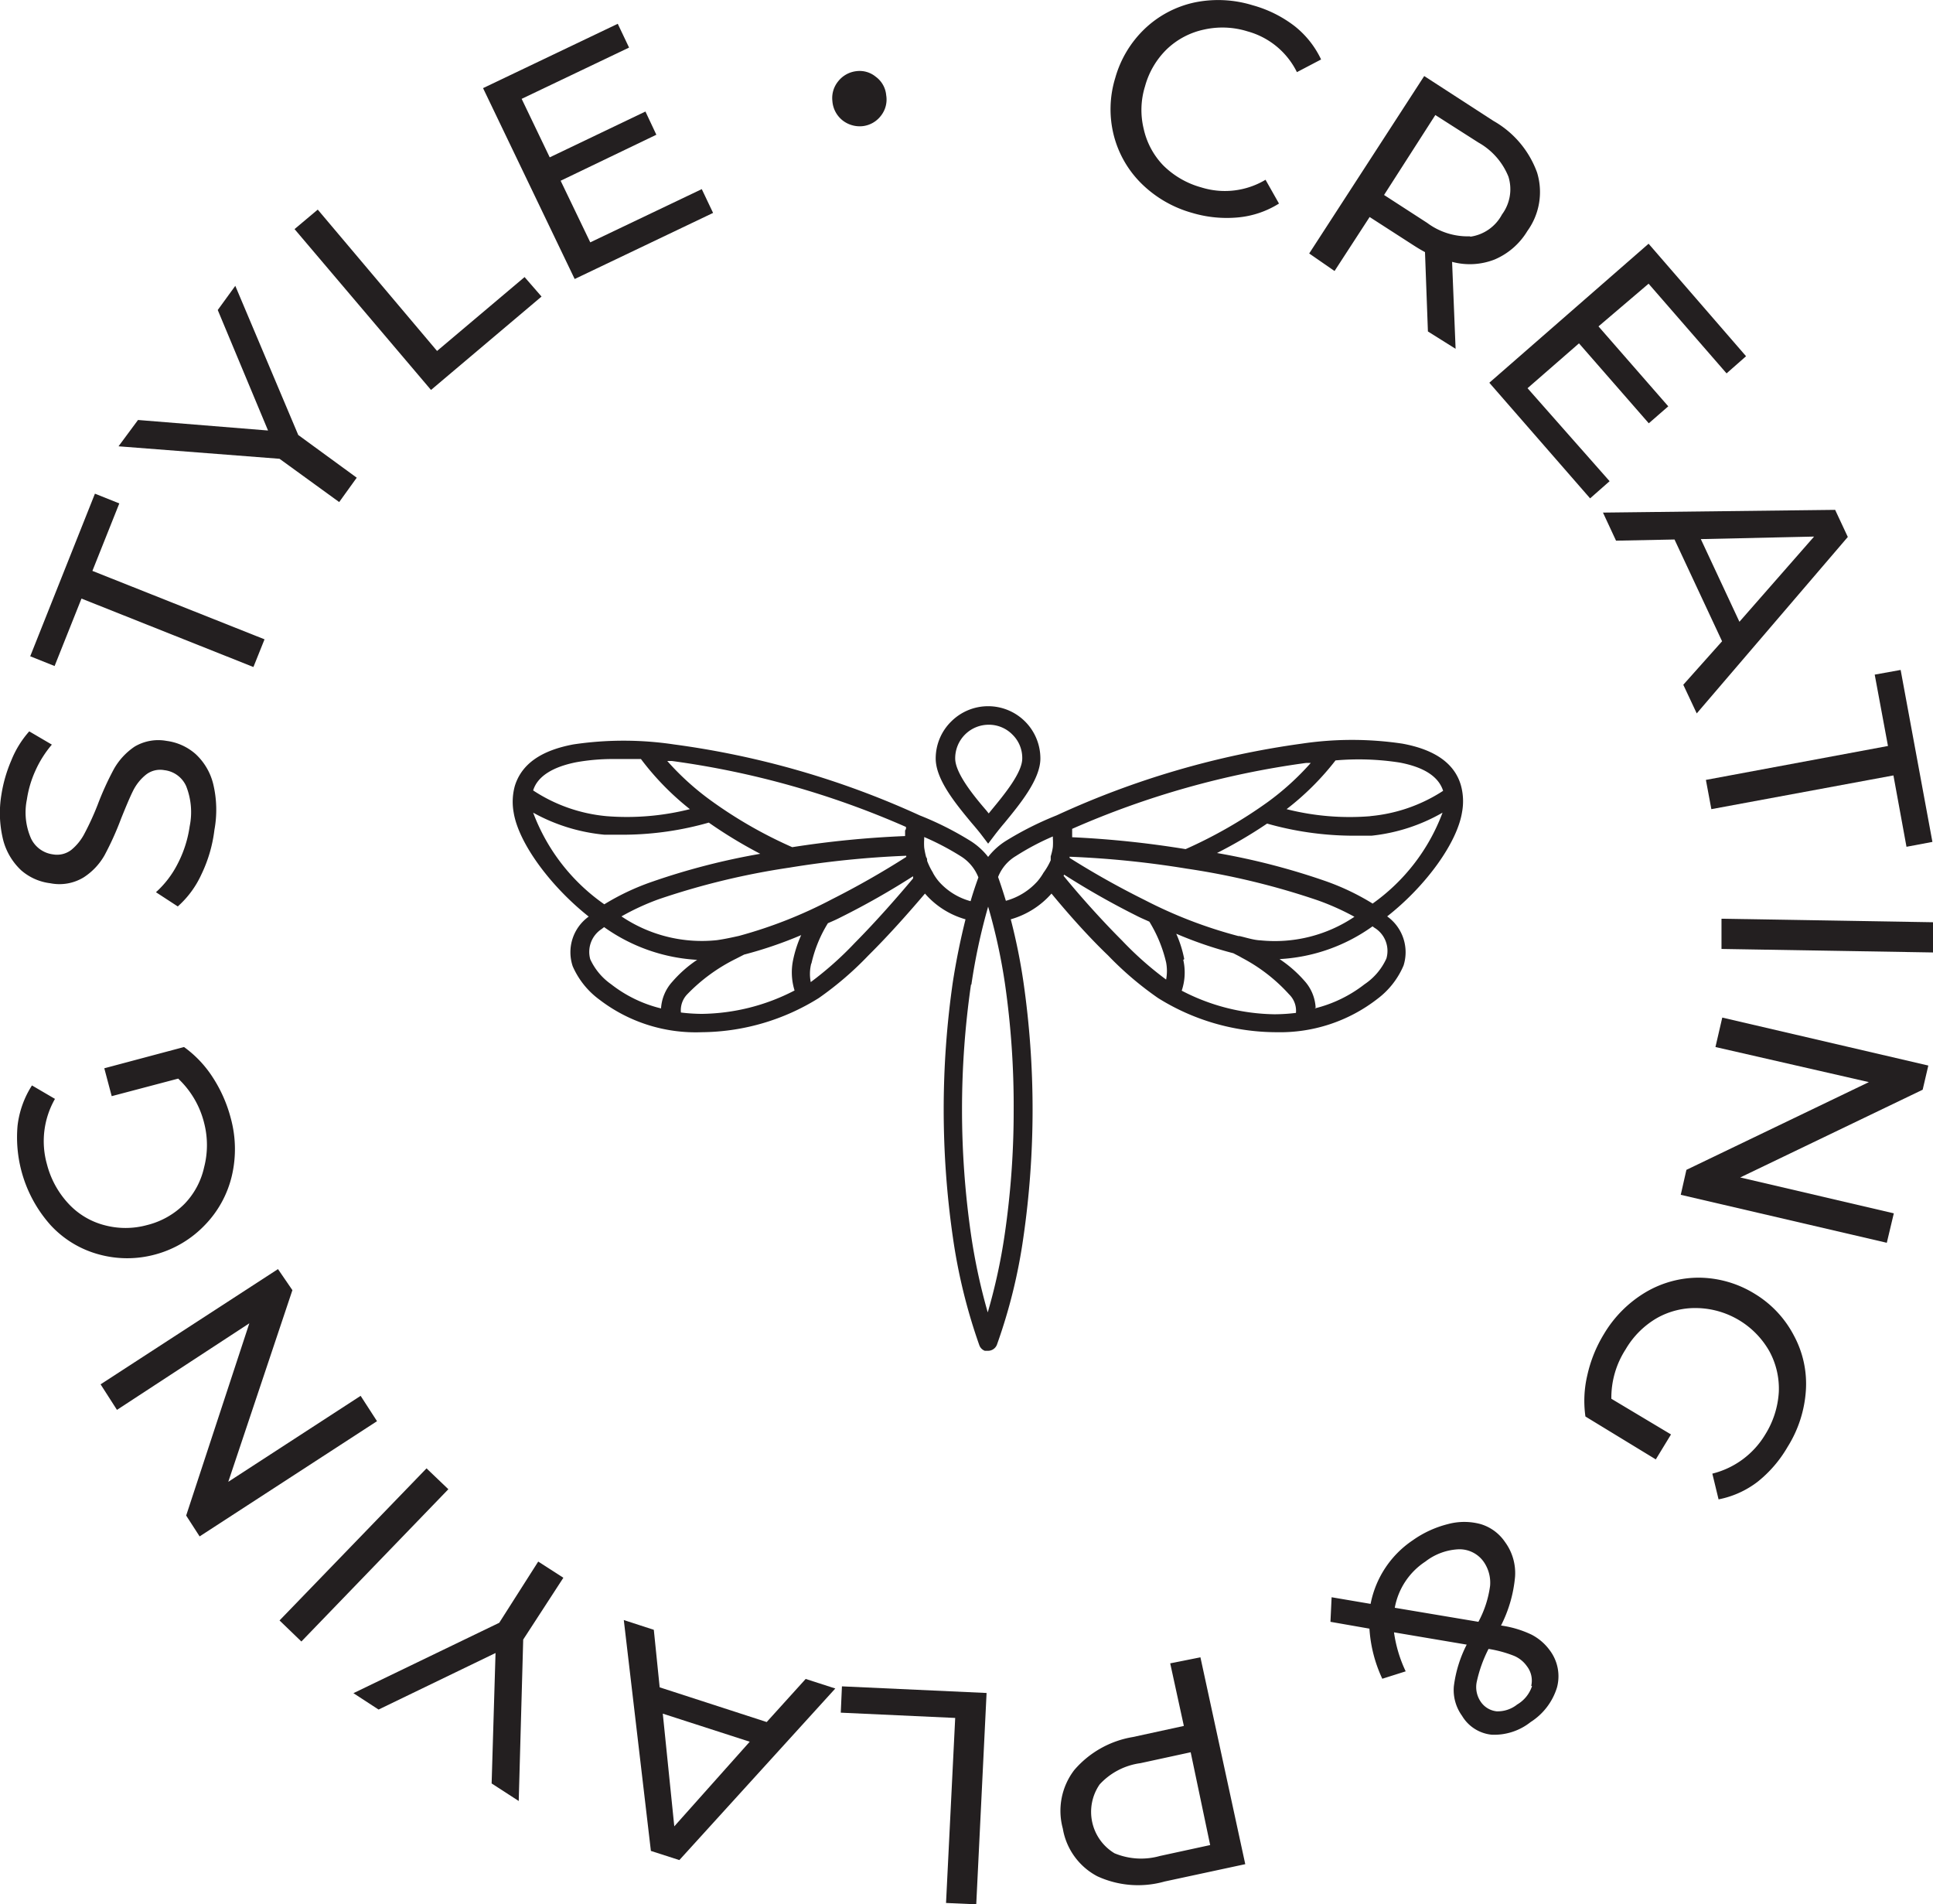 <svg xmlns="http://www.w3.org/2000/svg" viewBox="0 0 99.16 97.67"><defs><style>.cls-1{fill:#231f20;}</style></defs><g id="Layer_2" data-name="Layer 2"><g id="Layer_1-2" data-name="Layer 1"><path class="cls-1" d="M58.54,9.4a5.33,5.33,0,0,1-1.41-2.48A5.46,5.46,0,0,1,57.21,4a5.56,5.56,0,0,1,1.51-2.52A5.33,5.33,0,0,1,61.26.13a6,6,0,0,1,3,.14A6.25,6.25,0,0,1,66.4,1.33a4.78,4.78,0,0,1,1.37,1.72l-1.24.65A4,4,0,0,0,64,1.61a4.32,4.32,0,0,0-2.25-.09,3.94,3.94,0,0,0-1.89,1,4.19,4.19,0,0,0-1.12,1.9,4.09,4.09,0,0,0-.07,2.19,3.91,3.91,0,0,0,1,1.87,4.43,4.43,0,0,0,1.95,1.13,4.06,4.06,0,0,0,3.3-.39l.69,1.22a4.77,4.77,0,0,1-2.09.71,6.22,6.22,0,0,1-2.36-.23A6,6,0,0,1,58.54,9.4Z"/><path class="cls-1" d="M73.25,17l-.15-4.07c-.26-.14-.45-.26-.59-.35l-2.25-1.45-1.8,2.77L67.16,13l5.9-9.1,3.55,2.3a5,5,0,0,1,2.24,2.65,3.41,3.41,0,0,1-.5,3,3.6,3.6,0,0,1-1.68,1.46,3.49,3.49,0,0,1-2.18.12l.18,4.46Zm2.17-4.86A2.18,2.18,0,0,0,77.05,11a2.17,2.17,0,0,0,.33-1.94,3.51,3.51,0,0,0-1.54-1.75L73.63,5.9,71,10l2.21,1.43A3.48,3.48,0,0,0,75.42,12.12Z"/><path class="cls-1" d="M82.57,24.68l-1,.88-5.17-5.93,8.17-7.13,5,5.77-1,.88-4-4.6L82,16.74l3.58,4.1-1,.87-3.58-4.1-2.64,2.3Z"/><path class="cls-1" d="M88.34,32.89,85.9,27.67l-3,.06-.67-1.44,11.91-.14.65,1.39-7.75,9.05-.69-1.47Zm.89-1,3.83-4.37-5.81.13Z"/><path class="cls-1" d="M96.85,38.26l-.68-3.66,1.33-.24,1.63,8.82-1.33.25-.67-3.66L87.79,41.5,87.51,40Z"/><path class="cls-1" d="M99.16,47.3l0,1.55-10.85-.18,0-1.55Z"/><path class="cls-1" d="M96.79,63.74,86.22,61.28,86.51,60l9.36-4.5L88,53.7l.35-1.51,10.57,2.46-.29,1.24-9.36,4.5,7.88,1.84Z"/><path class="cls-1" d="M85.72,73.57l-.78,1.28-3.61-2.2a5.71,5.71,0,0,1,.1-2.13,6.92,6.92,0,0,1,.85-2.1,6.14,6.14,0,0,1,2.15-2.15,5.36,5.36,0,0,1,2.77-.74,5.52,5.52,0,0,1,2.82.83,5.43,5.43,0,0,1,2,2.13,5.2,5.2,0,0,1,.62,2.8,6.2,6.2,0,0,1-.94,2.92A6.35,6.35,0,0,1,90.16,76a4.8,4.8,0,0,1-2,.9l-.32-1.32a4.39,4.39,0,0,0,2.71-2,4.62,4.62,0,0,0,.7-2.18,4,4,0,0,0-.48-2.09,4.37,4.37,0,0,0-3.65-2.22A4,4,0,0,0,85,67.6a4.44,4.44,0,0,0-1.61,1.61,4.56,4.56,0,0,0-.73,2.53Z"/><path class="cls-1" d="M68.31,81.92l2,.34A5.09,5.09,0,0,1,72.47,79a5.38,5.38,0,0,1,1.8-.83,3.21,3.21,0,0,1,1.69,0,2.31,2.31,0,0,1,1.24.91,2.69,2.69,0,0,1,.52,1.79A6.85,6.85,0,0,1,77,83.37a5.34,5.34,0,0,1,1.57.47,2.68,2.68,0,0,1,.93.8,2.21,2.21,0,0,1,.37,1.91,3.22,3.22,0,0,1-1.35,1.77,3,3,0,0,1-2,.65A2,2,0,0,1,75,88a2.25,2.25,0,0,1-.42-1.51,6.41,6.41,0,0,1,.66-2.14l-3.73-.63a6.87,6.87,0,0,0,.6,2l-1.2.38a7.08,7.08,0,0,1-.66-2.57l-2-.35Zm3.24.54,4.29.72a5.38,5.38,0,0,0,.6-1.85,1.88,1.88,0,0,0-.33-1.23,1.52,1.52,0,0,0-1.28-.64,3,3,0,0,0-1.71.63A3.6,3.6,0,0,0,71.55,82.46Zm7,4a1.2,1.2,0,0,0-.22-1,1.54,1.54,0,0,0-.65-.53,6.12,6.12,0,0,0-1.32-.36,6.87,6.87,0,0,0-.61,1.71,1.33,1.33,0,0,0,.21,1,1.13,1.13,0,0,0,.81.49,1.6,1.6,0,0,0,1.06-.35A1.71,1.71,0,0,0,78.59,86.48Z"/><path class="cls-1" d="M56.29,96.23a3.4,3.4,0,0,1-1.77-2.45,3.44,3.44,0,0,1,.59-3,5.05,5.05,0,0,1,3-1.69l2.62-.57-.7-3.21L61.58,85l2.3,10.61-4.14.89A5,5,0,0,1,56.29,96.23Zm.12-4.71a2.48,2.48,0,0,0,.76,3.53,3.55,3.55,0,0,0,2.33.14l2.58-.56-1-4.76-2.58.56A3.47,3.47,0,0,0,56.41,91.52Z"/><path class="cls-1" d="M50.08,97.67l-1.55-.07L49,88.11l-5.87-.27.06-1.35,7.42.34Z"/><path class="cls-1" d="M33.84,86.54l5.49,1.78,2-2.21,1.52.49-8,8.8-1.46-.47L32,83.09l1.54.5ZM34,87.89l.59,5.78,3.87-4.34Z"/><path class="cls-1" d="M25.61,83.23l2-3.14,1.29.83-2.06,3.17-.23,8.28-1.39-.9.2-6.69-6,2.9-1.29-.84Z"/><path class="cls-1" d="M15.46,84.19l-1.12-1.08,7.54-7.8L23,76.38Z"/><path class="cls-1" d="M5.16,71l9.1-5.91L15,66.17,11.71,76l6.79-4.41.84,1.3-9.1,5.91-.69-1.07,3.24-9.86L6,72.31Z"/><path class="cls-1" d="M5.73,56.22l-.38-1.43L9.44,53.7a5.74,5.74,0,0,1,1.47,1.55,7.15,7.15,0,0,1,.92,2.07,6,6,0,0,1,.06,3,5.4,5.4,0,0,1-1.38,2.51A5.49,5.49,0,0,1,8,64.33a5.47,5.47,0,0,1-2.95,0,5.21,5.21,0,0,1-2.45-1.49A6.76,6.76,0,0,1,.9,57.74a4.86,4.86,0,0,1,.74-2.07l1.18.69a4.37,4.37,0,0,0-.41,3.36,4.67,4.67,0,0,0,1.09,2,3.83,3.83,0,0,0,1.83,1.11,4.18,4.18,0,0,0,2.22,0,4.08,4.08,0,0,0,1.92-1.09,3.91,3.91,0,0,0,1-1.87,4.53,4.53,0,0,0,0-2.28,4.66,4.66,0,0,0-1.33-2.27Z"/><path class="cls-1" d="M10.33,44.85a4.93,4.93,0,0,1-1.21,1.64L8,45.76a5,5,0,0,0,1.11-1.45,6,6,0,0,0,.62-1.93,3.62,3.62,0,0,0-.18-2.06,1.4,1.4,0,0,0-1.12-.82,1.18,1.18,0,0,0-.94.23,2.46,2.46,0,0,0-.66.82c-.17.34-.37.82-.62,1.44a15.38,15.38,0,0,1-.85,1.88A3.27,3.27,0,0,1,4.29,45a2.39,2.39,0,0,1-1.71.3,2.78,2.78,0,0,1-1.49-.66,3.25,3.25,0,0,1-.92-1.53,5.72,5.72,0,0,1-.1-2.34A7.28,7.28,0,0,1,.58,39a5.09,5.09,0,0,1,.92-1.49l1.16.68a5.59,5.59,0,0,0-.85,1.35A5.52,5.52,0,0,0,1.38,41a3.31,3.31,0,0,0,.21,2,1.45,1.45,0,0,0,1.13.82,1.2,1.2,0,0,0,.95-.24,2.68,2.68,0,0,0,.67-.84A14.17,14.17,0,0,0,5,41.3a15.15,15.15,0,0,1,.85-1.87,3.4,3.4,0,0,1,1.06-1.14A2.38,2.38,0,0,1,8.55,38a2.79,2.79,0,0,1,1.48.67,3.1,3.1,0,0,1,.91,1.55A5.68,5.68,0,0,1,11,42.56,7.25,7.25,0,0,1,10.33,44.85Z"/><path class="cls-1" d="M4.18,30.7,2.8,34.16l-1.25-.5,3.32-8.34,1.25.5L4.74,29.28l8.83,3.51L13,34.21Z"/><path class="cls-1" d="M15.3,22.31l3,2.19-.9,1.25-3.06-2.22-8.26-.64,1-1.35,6.67.54L11.17,15.9l.9-1.24Z"/><path class="cls-1" d="M15.11,11.75l1.19-1L22.42,18l4.49-3.79.87,1-5.67,4.79Z"/><path class="cls-1" d="M36,9.7l.58,1.22-7.1,3.39L24.78,4.52l6.91-3.3.58,1.22L26.76,5.07l1.44,3,4.91-2.35.56,1.19L28.76,9.27l1.52,3.16Z"/><path class="cls-1" d="M43.23,6.18a1.39,1.39,0,0,1-.53-1,1.35,1.35,0,0,1,.29-1,1.39,1.39,0,0,1,.94-.53,1.3,1.3,0,0,1,1,.29,1.31,1.31,0,0,1,.53.94,1.34,1.34,0,0,1-.28,1.07,1.37,1.37,0,0,1-.93.52A1.43,1.43,0,0,1,43.23,6.18Z"/><path class="cls-1" d="M74.94,40.27c-.32-1.1-1.31-1.82-3-2.13a17.48,17.48,0,0,0-5.16,0A44.48,44.48,0,0,0,54.2,41.82a16.69,16.69,0,0,0-2.62,1.32,3.53,3.53,0,0,0-.89.81,3.53,3.53,0,0,0-.89-.81,16.28,16.28,0,0,0-2.62-1.32,44.4,44.4,0,0,0-12.61-3.64,17.47,17.47,0,0,0-5.16,0c-1.65.31-2.65,1-3,2.13a3.07,3.07,0,0,0-.06,1.36c.25,1.56,1.87,3.77,3.85,5.34a2.25,2.25,0,0,0-.82,2.55,4.21,4.21,0,0,0,1.37,1.71A8.11,8.11,0,0,0,36,52.94H36A11.49,11.49,0,0,0,42,51.19,16.91,16.91,0,0,0,44.55,49c1.07-1.06,2.11-2.24,2.9-3.17a4.3,4.3,0,0,0,2.08,1.32c-.25,1-.47,2.06-.65,3.21a45.81,45.81,0,0,0,0,13.09A28.75,28.75,0,0,0,50.24,69a.48.48,0,0,0,.28.28l.17,0a.49.49,0,0,0,.45-.31,27.85,27.85,0,0,0,1.36-5.52,45.81,45.81,0,0,0,0-13.09,29.8,29.8,0,0,0-.65-3.21,4.38,4.38,0,0,0,2.09-1.32c1,1.21,2,2.31,2.9,3.17a16.92,16.92,0,0,0,2.57,2.19,11.49,11.49,0,0,0,6,1.75h.06a8.14,8.14,0,0,0,5.19-1.71A4.18,4.18,0,0,0,72,49.52,2.26,2.26,0,0,0,71.16,47c2-1.57,3.59-3.78,3.84-5.34A3.07,3.07,0,0,0,74.94,40.27ZM53.53,44.76a2.88,2.88,0,0,1-.31.44,3.37,3.37,0,0,1-1.62,1c-.13-.42-.26-.83-.4-1.22a2.18,2.18,0,0,1,.92-1.08,13,13,0,0,1,1.89-1s0,.07,0,.1a3.27,3.27,0,0,1,0,.44,2.77,2.77,0,0,1-.11.48c0,.07,0,.13,0,.2A3.32,3.32,0,0,1,53.53,44.76Zm-5.67,0a3.45,3.45,0,0,1-.3-.61c0-.07,0-.13-.05-.19a4.26,4.26,0,0,1-.1-.49,3.27,3.27,0,0,1,0-.44v-.1a13.68,13.68,0,0,1,1.9,1A2.24,2.24,0,0,1,50.19,45c-.14.39-.28.8-.4,1.22a3.33,3.33,0,0,1-1.62-1A2.61,2.61,0,0,1,47.86,44.77Zm-1.43-2.18c0,.1,0,.2,0,.3h0v0a50.66,50.66,0,0,0-5.79.57,22.75,22.75,0,0,1-4.21-2.42,13.76,13.76,0,0,1-2.2-2l.24,0a44.69,44.69,0,0,1,12,3.38A.19.19,0,0,1,46.43,42.59ZM33.79,46.12a38,38,0,0,1,6.7-1.62h0a48.94,48.94,0,0,1,6-.61v0s0,0,0,.06a43.74,43.74,0,0,1-3.81,2.17A23.35,23.35,0,0,1,37.91,48v0l0,0c-.4.09-.78.17-1.14.22A7.37,7.37,0,0,1,31.88,47,12.53,12.53,0,0,1,33.79,46.12Zm1.6-4.62a13.2,13.2,0,0,1-4.27.36,8.19,8.19,0,0,1-3.77-1.32h0c.22-.72,1-1.21,2.23-1.45a10.69,10.69,0,0,1,2-.16c.4,0,.84,0,1.3,0A14,14,0,0,0,35.39,41.5ZM31,42.81c.36,0,.74,0,1.13,0a16.15,16.15,0,0,0,4.23-.62A23.67,23.67,0,0,0,39,43.79a35.24,35.24,0,0,0-5.54,1.43A12.4,12.4,0,0,0,31,46.38a10,10,0,0,1-3.65-4.7A9.33,9.33,0,0,0,31,42.81Zm4.76,6.42a6.34,6.34,0,0,0-1.27,1.12,2.24,2.24,0,0,0-.58,1.37,6.71,6.71,0,0,1-2.56-1.24,3.19,3.19,0,0,1-1.07-1.28,1.4,1.4,0,0,1,.58-1.55l.13-.1A9.08,9.08,0,0,0,35.79,49.23ZM35.25,51a9,9,0,0,1,2.49-1.82l.43-.22a21.1,21.1,0,0,0,2.93-1,6.09,6.09,0,0,0-.42,1.3,3.13,3.13,0,0,0,.08,1.54A10.58,10.58,0,0,1,36,52H36a9.3,9.3,0,0,1-1.07-.07A1.18,1.18,0,0,1,35.25,51Zm6.37-1.56a6.73,6.73,0,0,1,.85-2.09c.23-.1.44-.19.67-.31a39.47,39.47,0,0,0,3.7-2.1,1.17,1.17,0,0,0,0,.11c-.76.91-1.88,2.19-3,3.32a17.29,17.29,0,0,1-2.25,2A2.17,2.17,0,0,1,41.62,49.4ZM55,42.59v-.08a44.66,44.66,0,0,1,12-3.38l.24,0a13.76,13.76,0,0,1-2.2,2,23.79,23.79,0,0,1-4.22,2.42A50.66,50.66,0,0,0,55,42.94v0h0C55,42.79,55,42.69,55,42.59Zm9.72,5.64c-.36,0-.74-.13-1.13-.22l-.06,0v0a23.41,23.41,0,0,1-4.81-1.85A43.23,43.23,0,0,1,54.87,44a.13.13,0,0,1,0-.06v0a49,49,0,0,1,6,.61h0a38.15,38.15,0,0,1,6.71,1.62,12.83,12.83,0,0,1,1.9.85A7.31,7.31,0,0,1,64.67,48.23Zm5.59-6.37A13.14,13.14,0,0,1,66,41.5,13.94,13.94,0,0,0,68.51,39a13.62,13.62,0,0,1,3.29.11c1.27.24,2,.73,2.23,1.45h0A8.19,8.19,0,0,1,70.26,41.86Zm-15.72,3a40.82,40.82,0,0,0,3.7,2.1c.23.12.45.21.67.31a7.05,7.05,0,0,1,.86,2.09,2.36,2.36,0,0,1,0,.88,17.27,17.27,0,0,1-2.26-2c-1.13-1.13-2.26-2.41-3-3.32Zm6.16,4.33a6,6,0,0,0-.41-1.3,20.25,20.25,0,0,0,2.93,1c.15.08.3.15.43.23A8.68,8.68,0,0,1,66.13,51a1.17,1.17,0,0,1,.35.95,9.28,9.28,0,0,1-1.06.07h-.06a10.58,10.58,0,0,1-4.74-1.21A2.91,2.91,0,0,0,60.7,49.23Zm6.74,2.49a2.22,2.22,0,0,0-.57-1.37,6.42,6.42,0,0,0-1.28-1.12,9,9,0,0,0,4.77-1.68,1.21,1.21,0,0,0,.14.1,1.39,1.39,0,0,1,.57,1.55A3.15,3.15,0,0,1,70,50.48,6.76,6.76,0,0,1,67.44,51.72Zm2.92-5.34a12.4,12.4,0,0,0-2.44-1.16,35.24,35.24,0,0,0-5.54-1.43A23.67,23.67,0,0,0,65,42.24a16.27,16.27,0,0,0,4.23.62c.39,0,.77,0,1.14,0A9.24,9.24,0,0,0,74,41.68,10,10,0,0,1,70.36,46.38ZM49.83,50.5a30.71,30.71,0,0,1,.86-4,29.42,29.42,0,0,1,.87,4A43.84,43.84,0,0,1,52,56.91a43.71,43.71,0,0,1-.46,6.4,29.42,29.42,0,0,1-.87,4,30.35,30.35,0,0,1-.86-4,44.82,44.82,0,0,1,0-12.81Z"/><path class="cls-1" d="M50.31,42.77l.38.5.38-.5c.14-.18.3-.38.48-.59.77-.94,1.82-2.21,1.82-3.28A2.68,2.68,0,0,0,48.8,37,2.66,2.66,0,0,0,48,38.9c0,1.07,1,2.29,1.82,3.28C50,42.39,50.17,42.59,50.31,42.77ZM49,38.9a1.72,1.72,0,0,1,1.72-1.73,1.69,1.69,0,0,1,1.22.51,1.67,1.67,0,0,1,.5,1.22c0,.73-.92,1.85-1.6,2.67l-.12.15-.12-.15C49.89,40.75,49,39.63,49,38.9Z"/></g></g></svg>